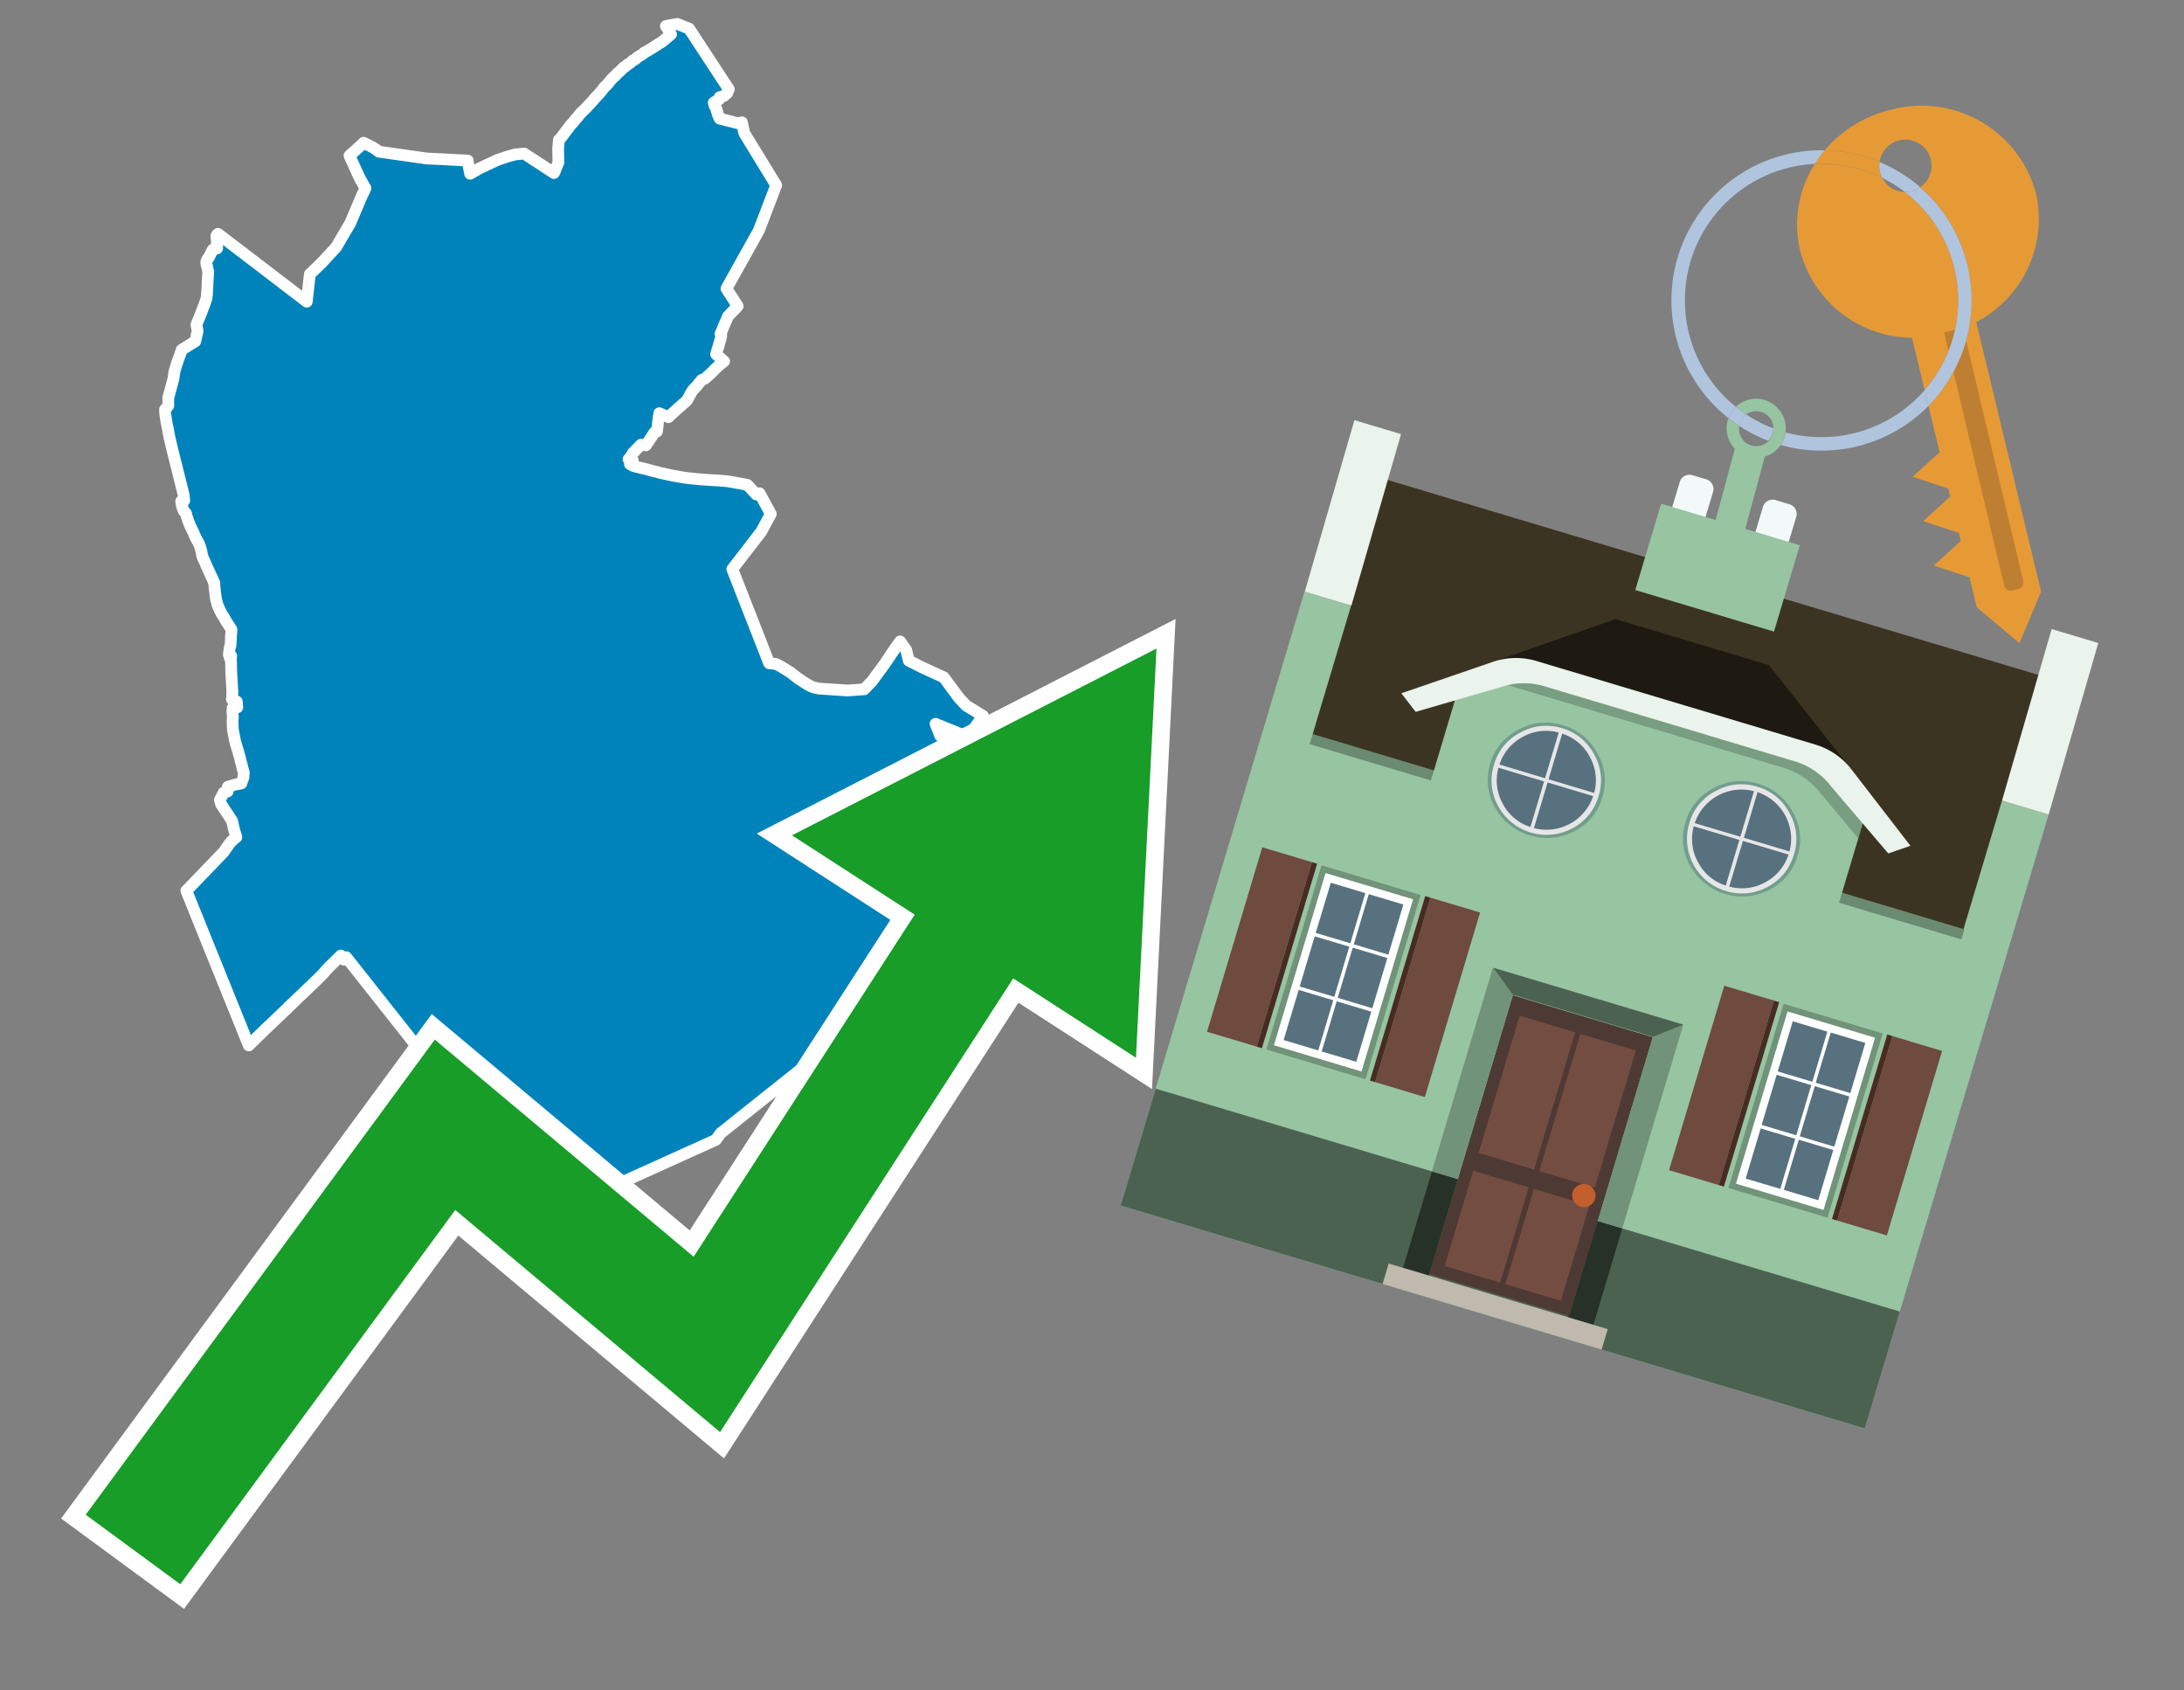 <svg id="Text" xmlns="http://www.w3.org/2000/svg" width="93.05" height="72" viewBox="0 0 93.05 72"><rect x="0" y="0" width="93.05" height="72" fill="#808080" stroke="none"/><polygon points="28.59,1.46 28.37,1.11 28.52,1.08 28.86,1.02 29.36,1.22 31.05,3.8 30.98,3.97 30.84,4.09 30.66,4.14 30.64,4.23 30.41,4.37 30.44,4.5 30.48,4.55 30.53,4.66 30.53,4.71 30.57,4.79 30.57,4.85 30.62,4.94 30.62,4.97 30.66,5.05 31.44,5.25 31.61,5.21 31.71,5.67 33.07,7.89 32.33,9.82 30.95,12.29 30.99,12.36 31.13,12.57 31.18,12.65 31.24,12.74 31.43,13.04 31.25,13.23 31.16,13.32 31.04,13.45 31.01,13.48 30.99,13.53 30.96,13.61 30.94,13.66 30.9,13.74 30.88,13.79 30.85,13.86 30.83,13.9 30.8,13.97 30.77,14.06 30.73,14.14 30.71,14.19 30.7,14.22 30.73,14.29 30.7,14.45 30.65,14.6 30.64,14.65 30.63,14.68 30.62,14.73 30.59,14.81 30.51,15.09 30.6,15.17 30.78,15.33 30.85,15.39 30.77,15.45 30.67,15.53 30.63,15.57 30.51,15.68 30.46,15.72 30.42,15.77 30.38,15.81 30.32,15.87 30.28,15.91 30.23,15.95 30.2,15.98 30.03,16.13 29.9,16.18 29.84,16.25 29.76,16.35 29.68,16.45 29.63,16.5 29.55,16.58 29.49,16.66 29.45,16.72 29.37,16.87 29.28,17.04 29.24,17.08 29.2,17.12 29.16,17.15 28.88,17.4 28.58,17.67 28.48,17.77 28.09,17.6 28.04,17.93 28.03,18.04 27.99,18.38 27.89,18.41 27.52,18.97 27.31,18.94 27.24,19.01 27.05,19.21 27,19.26 26.97,19.29 26.85,19.48 26.78,19.56 26.96,19.61 26.84,19.77 26.99,19.85 27.14,19.89 27.3,19.93 27.52,19.98 27.7,20.03 27.84,20.07 28.03,20.11 28.11,20.14 28.26,20.17 28.44,20.21 28.57,20.24 28.79,20.28 28.96,20.31 29.12,20.34 29.36,20.37 29.75,20.41 30.15,20.44 30.65,20.47 31.01,20.5 31.84,20.65 32.22,21.06 32.36,21.01 32.84,21.89 32.43,22.65 31.2,24.24 32.77,28.25 33.06,28.28 33.27,28.39 33.66,28.63 33.79,28.73 34.01,28.9 34.3,29.09 34.52,29.22 34.67,29.28 34.9,29.33 36.11,29.41 36.82,29.36 37.01,29.16 37.14,29.03 37.39,28.69 37.67,28.31 38.19,27.54 38.35,27.32 38.61,27.69 38.72,28.14 39.27,28.42 40.21,28.85 40.86,29.73 41.16,30.05 41.88,30.49 41.26,31.39 41.24,31.42 40.86,31.24 40.45,31.07 40.25,30.99 39.86,30.83 40.06,31.34 40.75,31.87 40.87,31.95 41.34,32.09 41.57,32.32 41.8,32.56 42.4,32.95 42.73,33.01 43.15,33.08 43.05,33.31 42.96,33.45 42.91,33.55 42.86,33.65 42.83,33.68 42.68,33.8 42.63,33.85 42.59,33.9 42.56,33.95 42.54,34 42.51,34.11 42.5,34.19 42.46,34.32 42.42,34.41 42.33,34.61 42.2,34.84 42.14,34.93 42.06,35.03 41.97,35.13 41.84,35.24 41.73,35.36 41.67,35.42 41.61,35.49 41.4,35.75 43.17,36.62 44.97,36.9 30.7,48.27 30.5,48.55 26.63,50.3 25.31,50.9 25.08,51 24.78,50.69 24.75,50.64 24.72,50.52 24.6,50.36 24.27,49.98 24.12,49.81 24.05,49.71 23.89,49.44 23.84,49.36 23.81,49.31 23.47,48.78 23.28,48.52 23.22,48.43 22.98,48.1 22.91,48.02 22.79,47.88 22.68,47.75 22.57,47.62 22.42,47.46 22.36,47.4 22.25,47.3 22.22,47.27 22.13,47.22 21.92,47.1 21.88,47.07 21.8,47 21.63,46.88 21.39,46.7 21.25,46.59 21.2,46.56 20.92,46.36 20.75,46.24 20.67,46.82 20.64,47.15 20.61,47.66 18.63,45.68 18.51,45.53 18.52,45.5 18.42,45.39 18.38,45.35 18.27,45.22 14.75,40.77 14.66,40.88 14.63,40.85 14.6,40.81 14.52,40.7 14.05,41.16 13.86,41.36 13.75,41.49 13.71,41.53 13.65,41.59 13.61,41.63 13.51,41.73 12.83,42.38 12.61,42.59 12.37,42.82 12.31,42.87 12.24,42.95 11.42,43.73 11.28,43.86 11.23,43.91 11.13,44.01 10.87,44.26 10.6,44.53 7.94,37.94 9.53,36.29 9.78,35.93 9.86,35.84 9.9,35.8 10,35.71 10.07,35.66 9.97,35.33 9.89,34.97 9.78,34.8 9.73,34.72 9.62,34.56 9.58,34.5 9.42,34.25 9.37,34.07 9.53,33.76 9.7,33.71 9.71,33.51 10.02,33.42 10.28,33.37 10.37,33.12 10.39,32.92 10.38,32.88 10.37,32.85 10.34,32.75 10.31,32.63 10.29,32.53 10.26,32.45 10.25,32.4 10.22,32.26 10.19,32.17 10.14,31.98 10.12,31.91 10.09,31.83 10.07,31.75 10.04,31.66 10.03,31.63 10.02,31.58 9.93,31.13 9.92,31.03 9.91,30.8 9.91,30.74 9.91,30.69 9.91,30.66 9.92,30.59 9.92,30.55 9.91,30.38 9.9,30.33 9.91,30.16 10.11,30.13 10.1,30.01 10.09,29.88 9.88,29.79 9.89,29.7 9.89,29.64 9.89,29.58 9.9,29.55 9.9,29.46 9.88,29.12 9.85,28.59 9.85,28.55 9.85,28.52 9.84,28.05 9.79,28.02 9.85,27.94 9.75,27.89 9.78,27.62 9.82,27.49 9.83,27.41 9.83,27.38 9.84,27.17 9.84,27.1 9.85,26.99 9.86,26.86 9.86,26.81 9.75,26.64 9.68,26.53 9.65,26.49 9.62,26.43 9.51,26.24 9.46,26.17 9.39,26.04 9.35,25.96 9.31,25.86 9.29,25.82 9.28,25.78 9.26,25.75 9.25,25.69 9.21,25.55 9.2,25.46 9.19,25.43 9.17,25.26 9.16,25.18 9.14,25.03 9.14,24.94 9.13,24.91 9.13,24.88 9.13,24.82 9.08,24.73 9.07,24.69 9.04,24.62 9.02,24.58 9,24.55 8.96,24.45 8.94,24.41 8.81,24.13 8.7,23.87 8.68,23.83 8.66,23.8 8.65,23.77 8.64,23.74 8.63,23.7 8.61,23.66 8.58,23.47 8.56,23.41 8.55,23.37 8.54,23.34 8.53,23.3 8.5,23.22 8.49,23.18 8.47,23.14 8.36,22.95 8.34,22.91 8.32,22.86 8.28,22.78 8.26,22.72 8.13,22.45 8.09,22.37 8.08,22.33 8.04,22.25 8.01,22.16 7.99,22.09 7.96,22.01 7.92,21.86 7.84,21.78 7.81,21.71 7.75,21.56 7.72,21.35 7.85,21.32 7.84,21.28 7.83,21.1 7.33,19.1 7.21,18.59 7.16,18.3 7.09,17.97 7.04,17.63 7.03,17.44 7.17,17.28 7.17,16.98 7.18,16.9 7.2,16.82 7.22,16.76 7.28,16.54 7.4,16.09 7.4,16.05 7.43,15.84 7.49,15.63 7.53,15.5 7.56,15.42 7.61,15.27 7.66,15.14 7.7,15.02 7.73,14.94 7.74,14.9 8.32,14.54 8.35,14.4 8.42,14.1 8.37,13.83 8.54,13.41 8.64,13.15 8.71,12.97 8.74,12.88 8.8,12.7 8.82,12.49 8.83,12.32 8.84,12.17 8.84,12.09 8.85,11.9 8.86,11.75 8.87,11.61 8.87,11.55 8.86,11.52 8.85,11.48 8.83,11.38 8.81,11.3 8.79,11.25 8.79,11.15 8.81,11.1 8.83,11.05 8.86,11.01 8.89,10.98 9.02,10.72 9.07,10.63 9.25,10.58 9.25,10.45 9.24,10.33 9.24,10.26 9.23,10.18 9.22,10.12 9.22,10.05 9.25,9.99 9.29,9.96 13.07,12.85 13.2,11.68 13.72,11.18 14.32,10.53 14.92,9.51 15.42,8.33 15.46,8.25 15.51,8.15 15.57,8.02 15.39,7.7 15.37,7.67 15.28,7.49 14.92,6.7 14.89,6.63 15.47,6.11 15.49,6.08 15.87,6.27 16.04,6.38 16.14,6.46 18.18,6.75 18.79,6.78 19.93,6.84 19.94,6.95 20.03,7.4 20.43,7.17 21.2,6.81 21.65,6.66 21.94,6.58 22.33,6.54 23.6,7.37 23.63,7.32 23.79,6.92 23.78,6.34 23.81,5.96 23.85,5.93 23.89,5.88 23.94,5.82 24.17,5.51 24.22,5.45 24.28,5.36 24.45,5.18 24.51,5.09 24.59,5.01 24.74,4.82 24.94,4.63 25.1,4.46 25.23,4.32 25.35,4.18 25.48,4.04 25.51,4.01 25.57,3.94 25.63,3.87 25.75,3.71 25.81,3.66 25.84,3.63 25.94,3.52 25.97,3.48 26.03,3.4 26.11,3.32 26.22,3.22 26.27,3.16 26.36,3.08 26.46,2.99 26.56,2.88 26.62,2.85 26.67,2.81 26.75,2.74 26.8,2.71 26.85,2.68 26.96,2.58 27.06,2.53 27.17,2.43 27.29,2.36 27.37,2.31 27.45,2.24 27.6,2.16 27.78,2.05 27.92,1.96 28.01,1.91 28.04,1.88 28.21,1.78 " fill="#0083ba" stroke="#fff" stroke-linejoin="round" stroke-width="0.5"/><polygon points="49.272 27.624 33.741 35.58 38.97 38.959 29.553 53.529 18.525 44.281 3.652 64.518 7.681 67.479 19.396 51.538 30.678 60.999 43.169 41.673 48.398 45.053 49.272 27.624" fill="none" stroke="#fff" stroke-miterlimit="10" stroke-width="1.5"/><polygon points="49.272 27.624 33.741 35.58 38.97 38.959 29.553 53.529 18.525 44.281 3.652 64.518 7.681 67.479 19.396 51.538 30.678 60.999 43.169 41.673 48.398 45.053 49.272 27.624" fill="#179d28"/><path d="M80.19,7.577a1.16,1.16,0,0,1-.094-.251,1.114,1.114,0,0,1-.018-.429A6.367,6.367,0,0,0,77.743,6.4a5.269,5.269,0,0,0-.423.577c.1,0,.192-.007.288-.007A5.794,5.794,0,0,1,80.19,7.577Z" fill="#e69a35"/><path d="M77.608,6.4A6.394,6.394,0,0,0,73.64,17.81a1.26,1.26,0,0,1,.317-.48A5.821,5.821,0,0,1,77.32,6.981a5.269,5.269,0,0,1,.423-.577Z" fill="#b0c4de"/><path d="M84.2,13.72a4.962,4.962,0,0,0,2.545-5.48,5.047,5.047,0,0,0-6.179-3.566A5.322,5.322,0,0,0,77.743,6.4a6.367,6.367,0,0,1,2.335.493,1.114,1.114,0,1,1,1.736,1.084,6.392,6.392,0,0,1,.347,9.3l.479,1.985-.438.4-.716.648.92.3.6.2.082.341-.438.4-.716.648.92.3.605.2.082.341-.438.4-.716.649.92.3.605.2.307,1.274,1.821,1.534.921-2.2Z" fill="#e69a35"/><path d="M81.154,8.179a1.115,1.115,0,0,1-.964-.6,5.794,5.794,0,0,0-2.582-.6c-.1,0-.192,0-.288.007a4.783,4.783,0,0,0-.625,3.685,4.962,4.962,0,0,0,4.765,3.715L82,16.617a5.82,5.82,0,0,0-.846-8.438Z" fill="#e69a35"/><path d="M74.1,18.142a6.386,6.386,0,0,0,1.232.63.73.73,0,0,0,.224-.527h0a5.783,5.783,0,0,1-1.159-.593A.733.733,0,0,0,74.1,18.142Z" fill="#b0c4de"/><path d="M74.4,17.652q-.228-.152-.44-.322a1.26,1.26,0,0,0-.317.48c.148.117.3.228.46.332A.733.733,0,0,1,74.4,17.652Z" fill="#b0c4de"/><path d="M74.824,16.984a1.257,1.257,0,0,0-.867.346c.141.114.288.222.44.322a.731.731,0,0,1,1.159.593h0a.732.732,0,1,1-1.463,0,.7.7,0,0,1,.007-.1c-.158-.1-.312-.215-.46-.332a1.258,1.258,0,0,0,.273,1.3l-.979,3.635,1.275.341.98-3.639a1.266,1.266,0,0,0,.681-.5,1.249,1.249,0,0,0,.2-.538,1.328,1.328,0,0,0,.012-.168A1.262,1.262,0,0,0,74.824,16.984Z" fill="#97c4a1"/><path d="M85.974,25.1l-.226.053a.3.3,0,0,1-.362-.223l-2.56-10.777.81-.193L86.2,24.736A.3.3,0,0,1,85.974,25.1Z" fill="#bf7f32"/><path d="M80.1,7.326a1.16,1.16,0,0,0,.094.251,5.833,5.833,0,0,1,.964.6,1.137,1.137,0,0,0,.287-.031,1.108,1.108,0,0,0,.373-.167A6.371,6.371,0,0,0,80.078,6.9,1.114,1.114,0,0,0,80.1,7.326Z" fill="#b0c4de"/><path d="M77.608,18.618a5.836,5.836,0,0,1-1.534-.2,1.24,1.24,0,0,1-.2.537,6.4,6.4,0,0,0,6.291-1.666L82,16.617A5.807,5.807,0,0,1,77.608,18.618Z" fill="#b0c4de"/><path d="M81.814,7.981a1.108,1.108,0,0,1-.373.167,1.137,1.137,0,0,1-.287.031A5.82,5.82,0,0,1,82,16.617l.161.667a6.392,6.392,0,0,0-.347-9.3Z" fill="#b0c4de"/><polygon points="83.79 39.753 55.78 31.364 58.988 20.404 86.964 28.783 83.79 39.753 83.79 39.753" fill="#3c3422" fill-rule="evenodd"/><polygon points="81.705 53.32 87.284 34.692 85.297 34.097 83.656 39.575 55.926 31.269 57.567 25.791 55.579 25.196 47.746 51.348 79.451 60.844 81.705 53.32" fill="#97c4a1" fill-rule="evenodd"/><rect x="69.522" y="21.148" width="0.444" height="28.983" transform="translate(15.592 92.226) rotate(-73.326)" opacity="0.3"/><polygon points="87.284 34.692 85.297 34.097 87.411 26.793 89.398 27.388 87.284 34.692 87.284 34.692" fill="#eaf3ec" fill-rule="evenodd"/><polygon points="57.578 25.794 55.591 25.199 57.705 17.896 59.692 18.491 57.578 25.794 57.578 25.794" fill="#eaf3ec" fill-rule="evenodd"/><polygon points="79.451 60.844 80.943 55.865 49.238 46.369 47.747 51.348 79.451 60.844 79.451 60.844" fill="#4c6251" fill-rule="evenodd"/><path d="M71.566,20.528l-.522,1.743,1.418.425.523-1.744a.432.432,0,0,0-.289-.536l-.593-.177A.431.431,0,0,0,71.566,20.528Z" fill="#f3f9f8" fill-rule="evenodd"/><path d="M75.111,21.589l-.522,1.743,1.418.425.522-1.743a.43.43,0,0,0-.289-.536l-.593-.178A.43.43,0,0,0,75.111,21.589Z" fill="#f3f9f8" fill-rule="evenodd"/><polygon points="75.368 28.329 68.829 26.37 63.807 28.121 78.733 32.591 75.368 28.329" fill="#1e1a11"/><polygon points="78.248 32.422 64.442 28.287 62.236 28.998 60.064 36.247 77.453 41.455 79.651 34.116 78.248 32.422" fill="#97c4a1"/><path d="M77.74,32.516S65.088,28.725,65,28.7l-.938.43,11.892,3.562a3.175,3.175,0,0,1,1.532,1l1.685,2.02.327-1.09Z" fill-rule="evenodd" opacity="0.2"/><path d="M77.35,31.716,65.458,28.154a3.041,3.041,0,0,0-1.854.037l-3.9,1.339.611.79,3.626-1.054a3.045,3.045,0,0,1,1.855-.037l10.673,3.2A3.028,3.028,0,0,1,78,33.477l2.45,2.874.945-.325-2.518-3.26A3.036,3.036,0,0,0,77.35,31.716Z" fill="#eaf3ec"/><polygon points="76.683 23.223 70.773 21.453 69.671 25.132 75.581 26.902 76.683 23.223 76.683 23.223" fill="#97c4a1" fill-rule="evenodd"/><g id="Symbol_9_0_Layer2_0_MEMBER_8_MEMBER_21_MEMBER_0_FILL" data-name="Symbol 9 0 Layer2 0 MEMBER 8 MEMBER 21 MEMBER 0 FILL"><path d="M66.584,30.892a2.39,2.39,0,0,0-1.891.189,2.317,2.317,0,0,0-1.2,1.448A2.345,2.345,0,0,0,63.7,34.4a2.528,2.528,0,0,0,3.367,1.008,2.339,2.339,0,0,0,1.2-1.447,2.313,2.313,0,0,0-.208-1.87A2.394,2.394,0,0,0,66.584,30.892Z" fill="#729d8c"/></g><g id="Symbol_9_0_Layer2_0_MEMBER_8_MEMBER_21_MEMBER_1_FILL" data-name="Symbol 9 0 Layer2 0 MEMBER 8 MEMBER 21 MEMBER 1 FILL"><path d="M66.547,31.016a2.241,2.241,0,0,0-1.769.185,2.213,2.213,0,0,0-1.127,1.376,2.239,2.239,0,0,0,.185,1.768,2.341,2.341,0,0,0,3.145.942,2.234,2.234,0,0,0,1.126-1.376,2.207,2.207,0,0,0-.185-1.768A2.237,2.237,0,0,0,66.547,31.016Z" fill="#e6e6e6"/></g><g id="Symbol_9_0_Layer2_0_MEMBER_8_MEMBER_21_MEMBER_2_MEMBER_0_FILL" data-name="Symbol 9 0 Layer2 0 MEMBER 8 MEMBER 21 MEMBER 2 MEMBER 0 FILL"><path d="M65.787,33.284,63.843,32.7a2.036,2.036,0,0,0,.186,1.539,2.015,2.015,0,0,0,1.175.986Z" fill="#58717f"/></g><g id="Symbol_9_0_Layer2_0_MEMBER_8_MEMBER_21_MEMBER_2_MEMBER_1_FILL" data-name="Symbol 9 0 Layer2 0 MEMBER 8 MEMBER 21 MEMBER 2 MEMBER 1 FILL"><path d="M65.827,33.148l.582-1.944a2.01,2.01,0,0,0-1.523.178,2.037,2.037,0,0,0-1,1.183Z" fill="#58717f"/></g><g id="Symbol_9_0_Layer2_0_MEMBER_8_MEMBER_21_MEMBER_2_MEMBER_2_FILL" data-name="Symbol 9 0 Layer2 0 MEMBER 8 MEMBER 21 MEMBER 2 MEMBER 2 FILL"><path d="M67.878,33.91l-1.943-.582-.582,1.944a2.1,2.1,0,0,0,2.525-1.362Z" fill="#58717f"/></g><g id="Symbol_9_0_Layer2_0_MEMBER_8_MEMBER_21_MEMBER_2_MEMBER_3_FILL" data-name="Symbol 9 0 Layer2 0 MEMBER 8 MEMBER 21 MEMBER 2 MEMBER 3 FILL"><path d="M66.558,31.249l-.582,1.943,1.943.582a2.031,2.031,0,0,0-.186-1.539A2.009,2.009,0,0,0,66.558,31.249Z" fill="#58717f"/></g><g id="Symbol_9_0_Layer2_0_MEMBER_8_MEMBER_21_MEMBER_0_FILL-2" data-name="Symbol 9 0 Layer2 0 MEMBER 8 MEMBER 21 MEMBER 0 FILL"><path d="M74.9,33.384a2.4,2.4,0,0,0-1.891.189,2.316,2.316,0,0,0-1.2,1.448,2.341,2.341,0,0,0,.209,1.87A2.527,2.527,0,0,0,75.387,37.9a2.345,2.345,0,0,0,1.2-1.447,2.314,2.314,0,0,0-.209-1.87A2.389,2.389,0,0,0,74.9,33.384Z" fill="#729d8c"/></g><g id="Symbol_9_0_Layer2_0_MEMBER_8_MEMBER_21_MEMBER_1_FILL-2" data-name="Symbol 9 0 Layer2 0 MEMBER 8 MEMBER 21 MEMBER 1 FILL"><path d="M74.867,33.508a2.239,2.239,0,0,0-1.768.185,2.21,2.21,0,0,0-1.127,1.376,2.316,2.316,0,0,0,1.564,2.883,2.261,2.261,0,0,0,1.765-.173A2.237,2.237,0,0,0,76.428,36.4a2.209,2.209,0,0,0-.185-1.769A2.239,2.239,0,0,0,74.867,33.508Z" fill="#e6e6e6"/></g><g id="Symbol_9_0_Layer2_0_MEMBER_8_MEMBER_21_MEMBER_2_MEMBER_0_FILL-2" data-name="Symbol 9 0 Layer2 0 MEMBER 8 MEMBER 21 MEMBER 2 MEMBER 0 FILL"><path d="M74.107,35.776l-1.943-.582a2.031,2.031,0,0,0,.186,1.539,2.009,2.009,0,0,0,1.175.986Z" fill="#58717f"/></g><g id="Symbol_9_0_Layer2_0_MEMBER_8_MEMBER_21_MEMBER_2_MEMBER_1_FILL-2" data-name="Symbol 9 0 Layer2 0 MEMBER 8 MEMBER 21 MEMBER 2 MEMBER 1 FILL"><path d="M74.148,35.64,74.73,33.7a2.1,2.1,0,0,0-2.525,1.362Z" fill="#58717f"/></g><g id="Symbol_9_0_Layer2_0_MEMBER_8_MEMBER_21_MEMBER_2_MEMBER_2_FILL-2" data-name="Symbol 9 0 Layer2 0 MEMBER 8 MEMBER 21 MEMBER 2 MEMBER 2 FILL"><path d="M76.2,36.4l-1.943-.582-.582,1.944a2.015,2.015,0,0,0,1.523-.178A2.036,2.036,0,0,0,76.2,36.4Z" fill="#58717f"/></g><g id="Symbol_9_0_Layer2_0_MEMBER_8_MEMBER_21_MEMBER_2_MEMBER_3_FILL-2" data-name="Symbol 9 0 Layer2 0 MEMBER 8 MEMBER 21 MEMBER 2 MEMBER 3 FILL"><path d="M74.879,33.741,74.3,35.684l1.943.582a2.1,2.1,0,0,0-1.361-2.525Z" fill="#58717f"/></g><polygon points="51.426 43.946 53.542 44.58 55.896 36.723 53.78 36.089 51.426 43.946 51.426 43.946" fill="#6e4a3f" fill-rule="evenodd"/><polygon points="53.542 44.58 53.764 44.647 56.117 36.789 55.896 36.723 53.542 44.58 53.542 44.58" fill="#482b22" fill-rule="evenodd"/><polygon points="60.706 46.726 58.59 46.092 60.943 38.235 63.059 38.868 60.706 46.726 60.706 46.726" fill="#6e4a3f" fill-rule="evenodd"/><polygon points="58.59 46.092 58.368 46.026 60.722 38.168 60.943 38.235 58.59 46.092 58.59 46.092" fill="#482b22" fill-rule="evenodd"/><rect x="53.146" y="39.209" width="8.19" height="4.408" transform="translate(1.145 84.365) rotate(-73.326)" fill="#719379"/><polygon points="60.205 38.304 56.474 37.187 54.277 44.522 58.008 45.639 60.205 38.304 60.205 38.304" fill="#fff" fill-rule="evenodd"/><path d="M59.792,38.527l-.64,2.136-1.474-.442.639-2.135,1.475.441Zm-1.621-.485-.64,2.136-1.474-.442L56.7,37.6l1.474.442Zm-2.158,1.84,1.475.441-.64,2.136-1.474-.441.639-2.136Zm-.683,2.282,1.474.441-.639,2.136L54.69,44.3l.64-2.135Zm.981,2.621.639-2.136,1.475.442-.64,2.135-1.474-.441Zm2.158-1.84L56.994,42.5l.64-2.136,1.474.442-.639,2.136Z" fill="#58717f" fill-rule="evenodd"/><polygon points="80.39 52.621 78.274 51.988 80.628 44.13 82.743 44.764 80.39 52.621 80.39 52.621" fill="#6e4a3f" fill-rule="evenodd"/><polygon points="78.274 51.988 78.053 51.921 80.406 44.064 80.628 44.13 78.274 51.988 78.274 51.988" fill="#482b22" fill-rule="evenodd"/><polygon points="71.111 49.842 73.227 50.476 75.58 42.619 73.464 41.985 71.111 49.842 71.111 49.842" fill="#6e4a3f" fill-rule="evenodd"/><polygon points="73.227 50.476 73.448 50.542 75.802 42.685 75.58 42.619 73.227 50.476 73.227 50.476" fill="#482b22" fill-rule="evenodd"/><rect x="72.83" y="45.105" width="8.19" height="4.408" transform="translate(9.534 107.426) rotate(-73.326)" fill="#719379"/><polygon points="76.159 43.083 79.889 44.2 77.692 51.535 73.962 50.418 76.159 43.083 76.159 43.083" fill="#fff" fill-rule="evenodd"/><path d="M76.381,43.5l1.475.442-.64,2.135-1.475-.441.64-2.136ZM78,43.981l1.474.442-.64,2.136-1.474-.442L78,43.981Zm.791,2.724-.64,2.135L76.679,48.4l.64-2.136,1.474.442Zm-.684,2.282-.639,2.135L76,50.68l.64-2.135,1.474.442Zm-2.26,1.65L74.375,50.2l.639-2.135,1.475.441-.64,2.136Zm-.791-2.724.64-2.135,1.474.441-.639,2.136-1.475-.442Z" fill="#58717f" fill-rule="evenodd"/><polygon points="67.888 56.431 69.118 52.323 68.019 51.994 66.789 56.102 67.888 56.431 67.888 56.431" fill="#263128" fill-rule="evenodd"/><polygon points="60.877 54.331 62.108 50.223 61.007 49.894 59.776 54.002 60.877 54.331 60.877 54.331" fill="#263128" fill-rule="evenodd"/><g id="Symbol_9_0_Layer2_0_MEMBER_8_MEMBER_12_MEMBER_0_FILL" data-name="Symbol 9 0 Layer2 0 MEMBER 8 MEMBER 12 MEMBER 0 FILL"><path d="M70.418,44.178l-5.965-1.786L60.9,54.27l5.964,1.786Z" fill="#4e3a34"/></g><g id="Symbol_9_0_Layer2_0_MEMBER_8_MEMBER_12_MEMBER_1_MEMBER_0_FILL" data-name="Symbol 9 0 Layer2 0 MEMBER 8 MEMBER 12 MEMBER 1 MEMBER 0 FILL"><path d="M65.358,49.815l1.75-5.843-2.363-.708L63,49.107Z" fill="#744d42"/></g><g id="Symbol_9_0_Layer2_0_MEMBER_8_MEMBER_12_MEMBER_1_MEMBER_1_FILL" data-name="Symbol 9 0 Layer2 0 MEMBER 8 MEMBER 12 MEMBER 1 MEMBER 1 FILL"><path d="M67.331,44.039l-1.75,5.842,2.364.708,1.75-5.842Z" fill="#744d42"/></g><g id="Symbol_9_0_Layer2_0_MEMBER_8_MEMBER_12_MEMBER_2_MEMBER_0_FILL" data-name="Symbol 9 0 Layer2 0 MEMBER 8 MEMBER 12 MEMBER 2 MEMBER 0 FILL"><path d="M63.915,54.633l1.215-4.058-2.363-.707-1.215,4.057Z" fill="#744d42"/></g><g id="Symbol_9_0_Layer2_0_MEMBER_8_MEMBER_12_MEMBER_2_MEMBER_1_FILL" data-name="Symbol 9 0 Layer2 0 MEMBER 8 MEMBER 12 MEMBER 2 MEMBER 1 FILL"><path d="M66.5,55.407l1.215-4.057-2.363-.708L64.138,54.7Z" fill="#744d42"/></g><g id="Symbol_9_0_Layer2_0_MEMBER_8_MEMBER_13_FILL" data-name="Symbol 9 0 Layer2 0 MEMBER 8 MEMBER 13 FILL"><path d="M67.959,51.058a.439.439,0,0,0-.045-.367.487.487,0,0,0-.669-.2.445.445,0,0,0-.239.282.457.457,0,0,0,.041.378.481.481,0,0,0,.293.242.459.459,0,0,0,.377-.042A.453.453,0,0,0,67.959,51.058Z" fill="#c35e2d"/></g><g id="Symbol_9_0_Layer2_0_MEMBER_8_MEMBER_14_FILL" data-name="Symbol 9 0 Layer2 0 MEMBER 8 MEMBER 14 FILL"><path d="M64.557,42.047l-.951-.833-2.6,8.68,1.1.329Z" fill="#719379"/></g><g id="Symbol_9_0_Layer2_0_MEMBER_8_MEMBER_15_FILL" data-name="Symbol 9 0 Layer2 0 MEMBER 8 MEMBER 15 FILL"><path d="M71.718,43.643l-1.2.19L68.072,52.01l1.046.313Z" fill="#719379"/></g><g id="Symbol_9_0_Layer2_0_MEMBER_8_MEMBER_16_FILL" data-name="Symbol 9 0 Layer2 0 MEMBER 8 MEMBER 16 FILL"><path d="M63.627,41.22l.836,1.156,5.961,1.786,1.294-.519Z" fill="#4c6251"/></g><polygon points="58.905 54.69 59.166 53.819 68.498 56.614 68.237 57.485 58.905 54.69 58.905 54.69" fill="#c0b9ad" fill-rule="evenodd"/></svg>